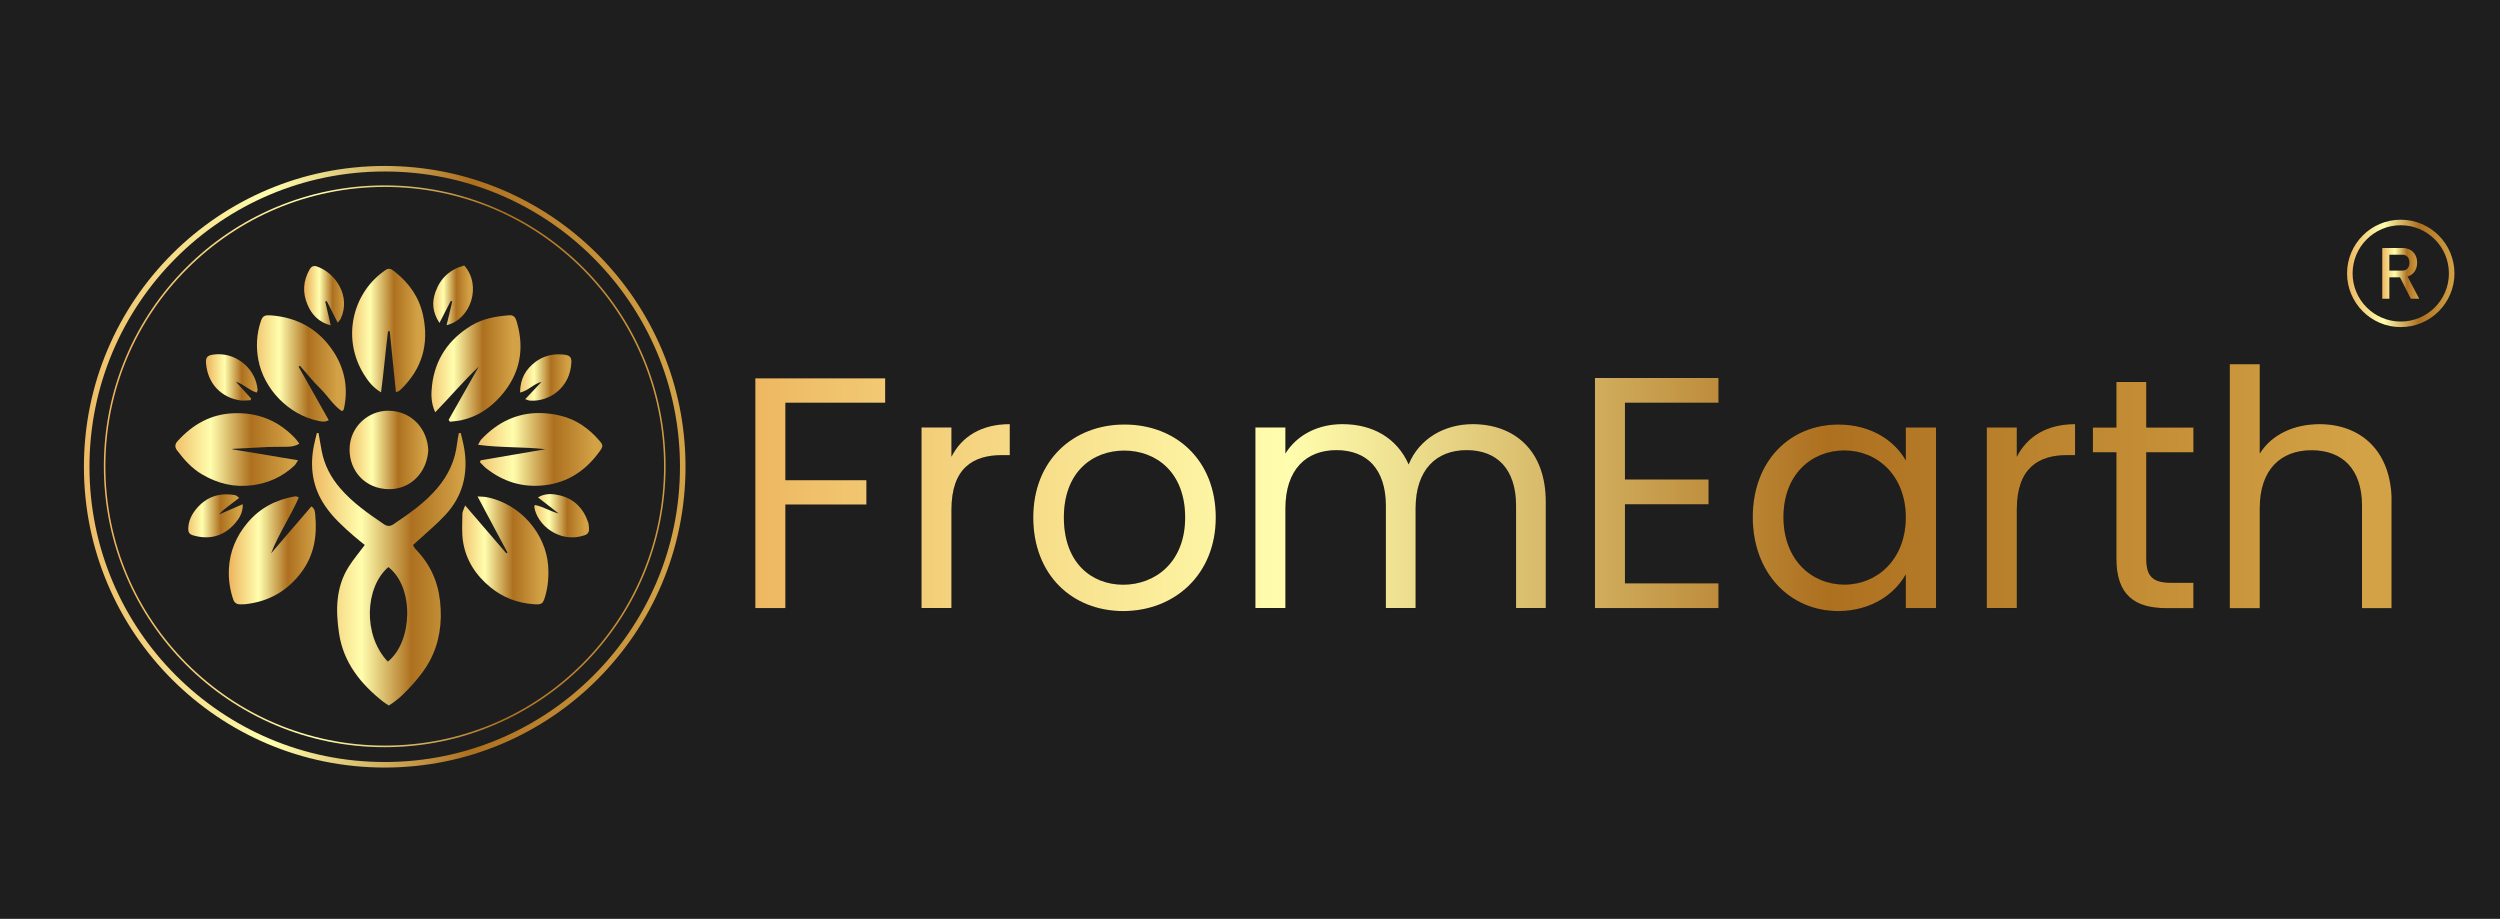 <?xml version="1.0" encoding="utf-8"?>
<!-- Generator: Adobe Illustrator 22.0.0, SVG Export Plug-In . SVG Version: 6.00 Build 0)  -->
<svg version="1.1" id="Layer_1" xmlns="http://www.w3.org/2000/svg" xmlns:xlink="http://www.w3.org/1999/xlink" x="0px" y="0px"
	 viewBox="0 0 4516.3 1659.9" style="enable-background:new 0 0 4516.3 1659.9;" xml:space="preserve">
<style type="text/css">
	.st0{fill:#1E1E1E;}
	.st1{clip-path:url(#SVGID_2_);}
	.st2{fill:url(#SVGID_3_);}
	.st3{clip-path:url(#SVGID_5_);}
	.st4{fill:url(#SVGID_6_);}
	.st5{clip-path:url(#SVGID_8_);}
	.st6{fill:url(#SVGID_9_);}
	.st7{clip-path:url(#SVGID_11_);}
	.st8{fill:url(#SVGID_12_);}
	.st9{clip-path:url(#SVGID_14_);}
	.st10{fill:url(#SVGID_15_);}
	.st11{clip-path:url(#SVGID_17_);}
	.st12{fill:url(#SVGID_18_);}
	.st13{clip-path:url(#SVGID_20_);}
	.st14{fill:url(#SVGID_21_);}
	.st15{clip-path:url(#SVGID_23_);}
	.st16{fill:url(#SVGID_24_);}
	.st17{clip-path:url(#SVGID_26_);}
	.st18{fill:url(#SVGID_27_);}
	.st19{clip-path:url(#SVGID_29_);}
	.st20{fill:url(#SVGID_30_);}
	.st21{clip-path:url(#SVGID_32_);}
	.st22{fill:url(#SVGID_33_);}
	.st23{clip-path:url(#SVGID_35_);}
	.st24{fill:url(#SVGID_36_);}
	.st25{clip-path:url(#SVGID_38_);}
	.st26{fill:url(#SVGID_39_);}
	.st27{clip-path:url(#SVGID_41_);}
	.st28{fill:url(#SVGID_42_);}
	.st29{clip-path:url(#SVGID_44_);}
	.st30{fill:url(#SVGID_45_);}
	.st31{clip-path:url(#SVGID_47_);}
	.st32{fill:url(#SVGID_48_);}
	.st33{clip-path:url(#SVGID_50_);}
	.st34{fill:url(#SVGID_51_);}
	.st35{clip-path:url(#SVGID_53_);}
	.st36{fill:url(#SVGID_54_);}
	.st37{clip-path:url(#SVGID_56_);}
	.st38{fill:url(#SVGID_57_);}
	.st39{clip-path:url(#SVGID_59_);}
	.st40{fill:url(#SVGID_60_);}
	.st41{clip-path:url(#SVGID_62_);}
	.st42{fill:url(#SVGID_63_);}
	.st43{clip-path:url(#SVGID_65_);}
	.st44{fill:url(#SVGID_66_);}
	.st45{clip-path:url(#SVGID_68_);}
	.st46{fill:url(#SVGID_69_);}
	.st47{clip-path:url(#SVGID_71_);}
	.st48{fill:url(#SVGID_72_);}
	.st49{clip-path:url(#SVGID_74_);}
	.st50{fill:url(#SVGID_75_);}
	.st51{clip-path:url(#SVGID_77_);}
	.st52{fill:url(#SVGID_78_);}
	.st53{fill:url(#SVGID_79_);}
	.st54{fill:url(#SVGID_80_);}
</style>
<rect x="-7.7" y="-7.6" class="st0" width="4535.8" height="1678.9"/>
<title>Logo2</title>
<g>
	<g>
		<defs>
			<rect id="SVGID_1_" x="-208.2" y="99" width="1786" height="1786"/>
		</defs>
		<clipPath id="SVGID_2_">
			<use xlink:href="#SVGID_1_"  style="overflow:visible;"/>
		</clipPath>
		<g class="st1">
			
				<linearGradient id="SVGID_3_" gradientUnits="userSpaceOnUse" x1="5820.098" y1="1893.382" x2="5820.818" y2="1893.382" gradientTransform="matrix(1522.11 0 0 -1522.11 -8858683 2882778.25)">
				<stop  offset="0" style="stop-color:#EDB55E"/>
				<stop  offset="0.34" style="stop-color:#FFFEAE"/>
				<stop  offset="0.67" style="stop-color:#AD701F"/>
				<stop  offset="1" style="stop-color:#D3A246"/>
			</linearGradient>
			<path class="st2" d="M1233.4,843.2h5c0,300-243.3,543.4-543.4,543.4s-543.4-243.3-543.4-543.4S394.9,299.9,695,299.8
				s543.4,243.3,543.4,543.4h-10c0-147.3-59.8-280.6-156.3-377.2S842.3,309.8,695,309.8S414.4,369.5,317.9,466
				S161.6,695.9,161.6,843.2s59.7,280.6,156.3,377.1s229.8,156.3,377.1,156.3s280.6-59.8,377.1-156.3s156.3-229.8,156.3-377.1
				L1233.4,843.2z"/>
		</g>
	</g>
</g>
<g>
	<g>
		<defs>
			<rect id="SVGID_4_" x="-208.2" y="99" width="1786" height="1786"/>
		</defs>
		<clipPath id="SVGID_5_">
			<use xlink:href="#SVGID_4_"  style="overflow:visible;"/>
		</clipPath>
		<g class="st3">
			
				<linearGradient id="SVGID_6_" gradientUnits="userSpaceOnUse" x1="5819.808" y1="1893.477" x2="5820.518" y2="1893.477" gradientTransform="matrix(1421.61 0 0 -1421.61 -8273304 2692628.75)">
				<stop  offset="0" style="stop-color:#EDB55E"/>
				<stop  offset="0.34" style="stop-color:#FFFEAE"/>
				<stop  offset="0.67" style="stop-color:#AD701F"/>
				<stop  offset="1" style="stop-color:#D3A246"/>
			</linearGradient>
			<path class="st4" d="M1201,842.3h1.4c0,280.3-227.1,507.5-507.4,507.5s-507.4-227.2-507.4-507.5S414.7,334.9,695,334.9
				s507.4,227.2,507.4,507.4h-2.8c0-139.3-56.5-265.4-147.8-356.7C960.5,394.3,834.3,337.7,695,337.7s-265.5,56.6-356.8,147.9
				S190.4,703,190.4,842.3c0,278.7,225.9,504.6,504.6,504.6s504.6-225.9,504.6-504.6L1201,842.3L1201,842.3z"/>
		</g>
	</g>
</g>
<g>
	<g>
		<defs>
			<path id="SVGID_7_" d="M691.3,491.6c-55.1,40.9-73.7,120.8-33.8,184.9c7.5,12,16.1,23.5,30.9,32.3c5-37.8,8-74.2,12.6-110.4h3.1
				c3.6,36.2,7.3,72.5,11.1,109.9c3.3-1,4.3-1,5-1.6c1.6-1.1,3-2.3,4.4-3.6c38.2-37.2,50.8-82,39.6-133.7c-7-32.2-24.8-57.7-50.3-78
				c-5-4-8.1-6-11.1-6S696.5,487.6,691.3,491.6"/>
		</defs>
		<clipPath id="SVGID_8_">
			<use xlink:href="#SVGID_7_"  style="overflow:visible;"/>
		</clipPath>
		<g class="st5">
			
				<linearGradient id="SVGID_9_" gradientUnits="userSpaceOnUse" x1="5789.692" y1="1902.693" x2="5790.402" y2="1902.693" gradientTransform="matrix(184.8 0 0 -184.8 -1069305.5 352215.031)">
				<stop  offset="0" style="stop-color:#EDB55E"/>
				<stop  offset="0.34" style="stop-color:#FFFEAE"/>
				<stop  offset="0.67" style="stop-color:#AD701F"/>
				<stop  offset="1" style="stop-color:#D3A246"/>
			</linearGradient>
			<rect x="617.6" y="485.7" class="st6" width="157.8" height="223.2"/>
		</g>
	</g>
</g>
<g>
	<g>
		<defs>
			<path id="SVGID_10_" d="M918.8,569.6c-23.5,1.9-46.6,6-67.1,18.4c-41,24.8-65.8,60.6-71.3,108.6c-1.7,15.5-2,31.1,5.8,48.2
				c27.3-28,51.3-56.6,78.8-82.6c-18.2,32.1-36.3,64.2-54.6,96.3l2.4,3.4c6.9-0.9,14-1.3,20.9-2.8c28-6.2,50.9-21.3,69.9-42.5
				c35.6-39.7,44.9-85.3,29.7-136.1c-2.4-7.8-5.7-11.1-12.5-11.1L918.8,569.6"/>
		</defs>
		<clipPath id="SVGID_11_">
			<use xlink:href="#SVGID_10_"  style="overflow:visible;"/>
		</clipPath>
		<g class="st7">
			
				<linearGradient id="SVGID_12_" gradientUnits="userSpaceOnUse" x1="5795.625" y1="1900.898" x2="5796.345" y2="1900.898" gradientTransform="matrix(225.26 0 0 -225.26 -1304750.25 428862.031)">
				<stop  offset="0" style="stop-color:#EDB55E"/>
				<stop  offset="0.34" style="stop-color:#FFFEAE"/>
				<stop  offset="0.67" style="stop-color:#AD701F"/>
				<stop  offset="1" style="stop-color:#D3A246"/>
			</linearGradient>
			<rect x="778.3" y="569.5" class="st8" width="170.2" height="192.4"/>
		</g>
	</g>
</g>
<g>
	<g>
		<defs>
			<path id="SVGID_13_" d="M471,580.9c-7.5,22.6-8.7,45.5-4.3,69.3c9.9,52.6,54.8,99.2,108.5,110.2c5.8,1.2,11.9,2.6,18.7-1.4
				l-54.4-96.5l2.3-1.8c12.2,13.8,23.8,28.5,37,41.4s23.1,30.2,38.8,40.6c1.5-0.9,2-1,2.2-1.4c0.6-0.7,1.1-1.5,1.4-2.4
				c8.4-37.5,1.7-72.6-19.2-104.3c-26.8-40.5-65.5-61.7-114-65h-3.2C477,569.5,473.8,572.2,471,580.9"/>
		</defs>
		<clipPath id="SVGID_14_">
			<use xlink:href="#SVGID_13_"  style="overflow:visible;"/>
		</clipPath>
		<g class="st9">
			
				<linearGradient id="SVGID_15_" gradientUnits="userSpaceOnUse" x1="5796.131" y1="1900.914" x2="5796.841" y2="1900.914" gradientTransform="matrix(224.81 0 0 -224.81 -1302570.875 428010.5)">
				<stop  offset="0" style="stop-color:#EDB55E"/>
				<stop  offset="0.34" style="stop-color:#FFFEAE"/>
				<stop  offset="0.67" style="stop-color:#AD701F"/>
				<stop  offset="1" style="stop-color:#D3A246"/>
			</linearGradient>
			<rect x="462.3" y="569.4" class="st10" width="167.4" height="193.5"/>
		</g>
	</g>
</g>
<g>
	<g>
		<defs>
			<path id="SVGID_16_" d="M423.2,746.5c-42,1.3-74.8,19.9-102.3,50.3c-4.8,5.3-5.7,10.6-1.1,16.7c12.7,16.9,26.6,32.5,45.1,43.4
				c28.5,16.8,58.7,24.1,91.8,19.6c29-4,54-15.6,75.2-35.4c2.2-2.1,3.5-5.1,6.6-9.6l-118.6-19.8v-0.8c21.3-1.2,42.6-2.4,63.8-3.4
				c11.5-0.5,23-0.1,34.5-0.4c7.4-0.2,14.9-0.8,22.6-5.6c-2.9-3.8-4.9-6.9-7.4-9.5c-28.7-30.4-63.4-45.6-104.9-45.6L423.2,746.5"/>
		</defs>
		<clipPath id="SVGID_17_">
			<use xlink:href="#SVGID_16_"  style="overflow:visible;"/>
		</clipPath>
		<g class="st11">
			
				<linearGradient id="SVGID_18_" gradientUnits="userSpaceOnUse" x1="5804.245" y1="1898.57" x2="5804.955" y2="1898.57" gradientTransform="matrix(313.48 0 0 -313.48 -1819201 595977.438)">
				<stop  offset="0" style="stop-color:#EDB55E"/>
				<stop  offset="0.34" style="stop-color:#FFFEAE"/>
				<stop  offset="0.67" style="stop-color:#AD701F"/>
				<stop  offset="1" style="stop-color:#D3A246"/>
			</linearGradient>
			<rect x="315.2" y="746.5" class="st12" width="225.5" height="134.6"/>
		</g>
	</g>
</g>
<g>
	<g>
		<defs>
			<path id="SVGID_19_" d="M916.8,998.3l-2.1,1.3l-74.4-86.5c-2.5,7.1-5,11.1-5,15c-0.1,16.7-1.4,33.7,1.1,50
				c5.3,34,23.3,61.5,49.8,83c22.4,18.4,48.7,28.3,77.6,30.4c15.2,1.2,17.2-0.6,21.3-14.9c5.1-18.1,6.5-36.3,5.1-55.2
				c-4.2-56-49.3-111.8-112.6-123.6c-3.9-0.7-8-0.5-15-1L916.8,998.3"/>
		</defs>
		<clipPath id="SVGID_20_">
			<use xlink:href="#SVGID_19_"  style="overflow:visible;"/>
		</clipPath>
		<g class="st13">
			
				<linearGradient id="SVGID_21_" gradientUnits="userSpaceOnUse" x1="5794.588" y1="1901.801" x2="5795.298" y2="1901.801" gradientTransform="matrix(218.09 0 0 -218.09 -1262915.875 415758.531)">
				<stop  offset="0" style="stop-color:#EDB55E"/>
				<stop  offset="0.34" style="stop-color:#FFFEAE"/>
				<stop  offset="0.67" style="stop-color:#AD701F"/>
				<stop  offset="1" style="stop-color:#D3A246"/>
			</linearGradient>
			<rect x="833.9" y="896.8" class="st14" width="157.7" height="195.9"/>
		</g>
	</g>
</g>
<g>
	<g>
		<defs>
			<path id="SVGID_22_" d="M532.8,896.7c-34.3,5.9-63.3,21-85.8,47.8c-20.2,24.1-32.1,51.8-33.5,83.6c-0.9,18.6,1.8,37.2,7.8,54.8
				c2.2,6.3,6.6,9.1,13.2,8.8h3.4c1.7,0,3.4,0,5.1-0.2c42.8-4.6,76.9-24.2,102.3-58.9c22.5-30.7,27.7-65.5,24.2-102.2
				c-0.5-5.2-0.5-11.4-7-15.6l-72.8,84.8c13.9-35.5,35.1-66.7,50.1-100.9c-1.3-0.8-2.7-1.4-4.2-1.9H534
				C533.6,896.7,533.2,896.7,532.8,896.7"/>
		</defs>
		<clipPath id="SVGID_23_">
			<use xlink:href="#SVGID_22_"  style="overflow:visible;"/>
		</clipPath>
		<g class="st15">
			
				<linearGradient id="SVGID_24_" gradientUnits="userSpaceOnUse" x1="5795.597" y1="1901.701" x2="5796.317" y2="1901.701" gradientTransform="matrix(219.93 0 0 -219.93 -1274217.875 419235.312)">
				<stop  offset="0" style="stop-color:#EDB55E"/>
				<stop  offset="0.34" style="stop-color:#FFFEAE"/>
				<stop  offset="0.67" style="stop-color:#AD701F"/>
				<stop  offset="1" style="stop-color:#D3A246"/>
			</linearGradient>
			<rect x="412.7" y="896.6" class="st16" width="160.3" height="195.4"/>
		</g>
	</g>
</g>
<g>
	<g>
		<defs>
			<path id="SVGID_25_" d="M869.4,793.9c-2.1,2.2-3.2,5.2-5.8,9.6c41.2,5.7,81.2,3.4,121.9,8l-117,20c-0.5,1-1,2.2-1.6,3.3
				c3.9,3.8,7.5,8.2,11.8,11.5c30.7,24,65,34.7,104.3,30.4c43.4-4.9,75.7-27.1,100.6-61.7c6.3-8.8,6-11.1-0.7-18.9
				c-18.8-21.9-41.9-38.4-70.1-45.1c-12.8-3.2-25.9-4.8-39-4.9C934.4,746.2,899.3,762,869.4,793.9"/>
		</defs>
		<clipPath id="SVGID_26_">
			<use xlink:href="#SVGID_25_"  style="overflow:visible;"/>
		</clipPath>
		<g class="st17">
			
				<linearGradient id="SVGID_27_" gradientUnits="userSpaceOnUse" x1="5803.608" y1="1898.558" x2="5804.318" y2="1898.558" gradientTransform="matrix(314.32 0 0 -314.32 -1823329.75 597568.312)">
				<stop  offset="0" style="stop-color:#EDB55E"/>
				<stop  offset="0.34" style="stop-color:#FFFEAE"/>
				<stop  offset="0.67" style="stop-color:#AD701F"/>
				<stop  offset="1" style="stop-color:#D3A246"/>
			</linearGradient>
			<rect x="863.6" y="746.2" class="st18" width="226.3" height="135"/>
		</g>
	</g>
</g>
<g>
	<g>
		<defs>
			<path id="SVGID_28_" d="M631.5,812.2c-0.1,38.3,27.7,71,71.1,71.5c38.5,0.4,68.7-29.5,71.1-70.3c-1.3-36.7-28.3-70.7-71.6-71.4
				H701C665.7,742,631.6,770.5,631.5,812.2"/>
		</defs>
		<clipPath id="SVGID_29_">
			<use xlink:href="#SVGID_28_"  style="overflow:visible;"/>
		</clipPath>
		<g class="st19">
			
				<linearGradient id="SVGID_30_" gradientUnits="userSpaceOnUse" x1="5792.171" y1="1902.328" x2="5792.891" y2="1902.328" gradientTransform="matrix(199.1 0 0 -199.1 -1152591.375 379566.688)">
				<stop  offset="0" style="stop-color:#EDB55E"/>
				<stop  offset="0.34" style="stop-color:#FFFEAE"/>
				<stop  offset="0.67" style="stop-color:#AD701F"/>
				<stop  offset="1" style="stop-color:#D3A246"/>
			</linearGradient>
			<rect x="631.4" y="742" class="st20" width="142.3" height="142.2"/>
		</g>
	</g>
</g>
<g>
	<g>
		<defs>
			<path id="SVGID_31_" d="M967.8,653.4c-18.2,13.4-28.3,31.3-28.3,55.8c15.4-3.7,24.6-15.9,38.8-19.4l-29.5,31.3
				c4.5,1.5,6.2,2.5,8,2.6c36,2.8,73.6-24,75.4-69.3c0.4-9.1-3-12.4-12.8-13.7c-3.5-0.4-6.9-0.6-10.4-0.6
				C994.2,640,979.7,644.6,967.8,653.4"/>
		</defs>
		<clipPath id="SVGID_32_">
			<use xlink:href="#SVGID_31_"  style="overflow:visible;"/>
		</clipPath>
		<g class="st21">
			
				<linearGradient id="SVGID_33_" gradientUnits="userSpaceOnUse" x1="5774.123" y1="1907.442" x2="5774.833" y2="1907.442" gradientTransform="matrix(129.72 0 0 -129.72 -748081.938 248116.688)">
				<stop  offset="0" style="stop-color:#EDB55E"/>
				<stop  offset="0.34" style="stop-color:#FFFEAE"/>
				<stop  offset="0.67" style="stop-color:#AD701F"/>
				<stop  offset="1" style="stop-color:#D3A246"/>
			</linearGradient>
			<rect x="939.5" y="640.1" class="st22" width="93" height="86.4"/>
		</g>
	</g>
</g>
<g>
	<g>
		<defs>
			<path id="SVGID_34_" d="M384.4,640.7c-10,1.6-13.1,5.2-12.2,15.6c3.1,38.1,28.8,62.1,61.5,67c6.1,0.9,12.6-0.1,19-0.3l1-3
				l-27.5-30.4c13.9,4.3,23.4,15.3,37.3,19.6c1.2-2.5,2-3.4,1.9-4.3c-2.7-36.6-34.7-65-70.5-65C391.3,639.9,387.8,640.2,384.4,640.7
				"/>
		</defs>
		<clipPath id="SVGID_35_">
			<use xlink:href="#SVGID_34_"  style="overflow:visible;"/>
		</clipPath>
		<g class="st23">
			
				<linearGradient id="SVGID_36_" gradientUnits="userSpaceOnUse" x1="5776.255" y1="1907.311" x2="5776.976" y2="1907.311" gradientTransform="matrix(130.78 0 0 -130.78 -755048.25 250120.125)">
				<stop  offset="0" style="stop-color:#EDB55E"/>
				<stop  offset="0.34" style="stop-color:#FFFEAE"/>
				<stop  offset="0.67" style="stop-color:#AD701F"/>
				<stop  offset="1" style="stop-color:#D3A246"/>
			</linearGradient>
			<rect x="371.3" y="639.9" class="st24" width="94.2" height="84.3"/>
		</g>
	</g>
</g>
<g>
	<g>
		<defs>
			<path id="SVGID_37_" d="M559.1,487.1c-11.6,20.5-12.7,42-3.6,63.3c7.6,18,20.3,31.7,42,37.5c-3.5-15.4-6.7-29.3-9.9-43.2l2.7-0.8
				c6.3,12.6,12.6,25.1,19.7,39c2.6-3.3,4.4-4.9,5.3-6.8c19.1-40.3-8.5-83.2-43.3-94.9c-1.3-0.5-2.6-0.7-4-0.7
				C564,480.6,561.4,483.1,559.1,487.1"/>
		</defs>
		<clipPath id="SVGID_38_">
			<use xlink:href="#SVGID_37_"  style="overflow:visible;"/>
		</clipPath>
		<g class="st25">
			
				<linearGradient id="SVGID_39_" gradientUnits="userSpaceOnUse" x1="5761.404" y1="1911.184" x2="5762.114" y2="1911.184" gradientTransform="matrix(100.95 0 0 -100.95 -581059.125 193468.266)">
				<stop  offset="0" style="stop-color:#EDB55E"/>
				<stop  offset="0.34" style="stop-color:#FFFEAE"/>
				<stop  offset="0.67" style="stop-color:#AD701F"/>
				<stop  offset="1" style="stop-color:#D3A246"/>
			</linearGradient>
			<rect x="546.4" y="480.6" class="st26" width="88" height="107.4"/>
		</g>
	</g>
</g>
<g>
	<g>
		<defs>
			<path id="SVGID_40_" d="M786.8,527c-6.8,18.7-5.8,36.9,7.1,56.4c7.5-14.7,14-27.2,20.4-39.7l2.7,0.9c-3.3,14-6.7,28-10.2,42.8
				c43.5-10.1,64.2-71.4,31.8-107.8C812.9,486.6,795.7,502.4,786.8,527"/>
		</defs>
		<clipPath id="SVGID_41_">
			<use xlink:href="#SVGID_40_"  style="overflow:visible;"/>
		</clipPath>
		<g class="st27">
			
				<linearGradient id="SVGID_42_" gradientUnits="userSpaceOnUse" x1="5760.083" y1="1911.426" x2="5760.792" y2="1911.426" gradientTransform="matrix(100.32 0 0 -100.32 -577076 192287.828)">
				<stop  offset="0" style="stop-color:#EDB55E"/>
				<stop  offset="0.34" style="stop-color:#FFFEAE"/>
				<stop  offset="0.67" style="stop-color:#AD701F"/>
				<stop  offset="1" style="stop-color:#D3A246"/>
			</linearGradient>
			<rect x="780.1" y="479.6" class="st28" width="90.8" height="107.9"/>
		</g>
	</g>
</g>
<g>
	<g>
		<defs>
			<path id="SVGID_43_" d="M357.7,915.7c-9.3,10.1-16.5,22.3-17.5,36.8c-0.6,9.9,1.6,12.9,11,15.3c29.7,7.8,54.8-0.3,74.4-23.6
				c7.4-8.8,13.5-18.9,12.9-33.4l-42.6,18.5c5-6.2,11-10.7,17-15.2l19.1-14.6c-2.6-2.3-3.3-3-4-3.5c-1.2-0.8-2.6-1.4-4-1.7
				c-5-0.9-10.1-1.3-15.2-1.3C389.2,893,371.9,900.3,357.7,915.7"/>
		</defs>
		<clipPath id="SVGID_44_">
			<use xlink:href="#SVGID_43_"  style="overflow:visible;"/>
		</clipPath>
		<g class="st29">
			
				<linearGradient id="SVGID_45_" gradientUnits="userSpaceOnUse" x1="5778.787" y1="1907.302" x2="5779.507" y2="1907.302" gradientTransform="matrix(137.8 0 0 -137.8 -795986.875 263760.469)">
				<stop  offset="0" style="stop-color:#EDB55E"/>
				<stop  offset="0.34" style="stop-color:#FFFEAE"/>
				<stop  offset="0.67" style="stop-color:#AD701F"/>
				<stop  offset="1" style="stop-color:#D3A246"/>
			</linearGradient>
			<rect x="339.6" y="893" class="st30" width="99.5" height="82.6"/>
		</g>
	</g>
</g>
<g>
	<g>
		<defs>
			<path id="SVGID_46_" d="M971.8,898.5l37.5,29.2c-15.3-3.9-28-12.5-43-15.5c-0.5,1.8-1.3,2.7-1.1,3.5
				c4.7,32.4,45.6,66.7,90.8,51.3c5.7-1.9,8.6-5.8,8.1-11.9c-0.3-3.8-0.3-7.8-1.5-11.3c-8.8-25.9-26-43.4-53.1-49.3
				c-5-1.2-10.1-1.9-15.2-2C986.4,892.5,978.6,894.5,971.8,898.5"/>
		</defs>
		<clipPath id="SVGID_47_">
			<use xlink:href="#SVGID_46_"  style="overflow:visible;"/>
		</clipPath>
		<g class="st31">
			
				<linearGradient id="SVGID_48_" gradientUnits="userSpaceOnUse" x1="5777.25" y1="1907.19" x2="5777.97" y2="1907.19" gradientTransform="matrix(138.6 0 0 -138.6 -799771.188 265273.938)">
				<stop  offset="0" style="stop-color:#EDB55E"/>
				<stop  offset="0.34" style="stop-color:#FFFEAE"/>
				<stop  offset="0.67" style="stop-color:#AD701F"/>
				<stop  offset="1" style="stop-color:#D3A246"/>
			</linearGradient>
			<rect x="965.1" y="892.5" class="st32" width="99.5" height="89.9"/>
		</g>
	</g>
</g>
<g>
	<g>
		<defs>
			<path id="SVGID_49_" d="M701.6,1024.4c47.8,37.2,43.3,136.1-1,170.8C655,1147.3,659.3,1060.7,701.6,1024.4 M567,805.2
				c-7.6,38.7-2.5,75.1,20,108.3c14.3,21.3,33.1,38.2,52.2,54.8c6.7,5.9,13.8,11.3,19.8,16.2c-10.2,13.7-20.4,25.7-28.8,38.9
				c-23.9,37.5-23.9,79.4-17.7,120.8c7.8,52.5,39,91.4,79.6,123.4c3.3,2.6,7,4.7,10.3,6.9c18-10.9,31.5-25.2,44.5-39.8
				c11-12.5,21.5-25.9,29.3-40.5c17.8-33.2,22.8-69.2,18.9-106.8s-18.4-68.8-44.5-95.5c-1.8-1.9-2.8-4.6-4.5-7.3
				c2.7-2.3,4.8-4.2,6.8-6.1c17.2-15.9,35.4-30.8,51.3-47.9c31.5-33.6,41.8-74.3,34.6-119.4c-1.6-9.7-4.2-19.3-6.4-29l-3.5,0.2
				c-1.2,6.5-2.5,13-3.3,19.6c-3.6,30.4-16,56.7-35.7,79.9c-22.5,26.6-50.9,46.1-79.4,65.4c-6,4-11.4,3.5-17.1-0.4
				c-28.1-19.1-55.9-38.3-78.4-64.4c-17.4-20-29.1-42.4-34-68.5c-1.9-10.5-3.7-21.1-5.6-31.7h-3C570.6,789.8,568.5,797.5,567,805.2"
				/>
		</defs>
		<clipPath id="SVGID_50_">
			<use xlink:href="#SVGID_49_"  style="overflow:visible;"/>
		</clipPath>
		<g class="st33">
			
				<linearGradient id="SVGID_51_" gradientUnits="userSpaceOnUse" x1="5807.828" y1="1897.544" x2="5808.538" y2="1897.544" gradientTransform="matrix(388.19 0 0 -388.19 -2253981 737635.938)">
				<stop  offset="0" style="stop-color:#EDB55E"/>
				<stop  offset="0.34" style="stop-color:#FFFEAE"/>
				<stop  offset="0.67" style="stop-color:#AD701F"/>
				<stop  offset="1" style="stop-color:#D3A246"/>
			</linearGradient>
			<rect x="559.4" y="782.1" class="st34" width="286.6" height="492.4"/>
		</g>
	</g>
</g>
<path d="M1599.2,683.5v44h-180.4v140h146.4v44h-146.4v187h-54.2V683.4L1599.2,683.5L1599.2,683.5z"/>
<path d="M1759.7,781.7c17.7-10.4,39.2-15.5,64.7-15.5v56h-14.5c-60.7,0-91,32.9-91.1,98.8v177.5h-54.1V772.2h54.1v53
	C1727.9,807,1742.1,791.9,1759.7,781.7z"/>
<path d="M1946,1083c-24.8-13.9-44.3-33.6-58.4-59.2c-14.1-25.6-21.2-55.3-21.2-89c0-33.3,7.2-62.8,21.7-88.5
	c14.4-25.6,34.3-45.3,59.2-58.9s53-20.5,84.1-20.5c31.1,0,58.9,6.9,84,20.5s44.8,33.3,59.3,58.6s21.6,55,21.6,88.8
	s-7.4,63.4-22.3,89c-14.9,25.6-35,45.3-60.4,59.2s-53.7,20.9-84.5,20.9C1998.3,1103.9,1970.8,1097,1946,1083z M2083.9,1042.5
	c17.1-9.2,30.8-22.8,41.3-41s15.8-40.6,15.8-66.7s-5.1-48.4-15.4-66.6s-23.8-31.9-40.6-40.9c-16.6-8.9-35.2-13.6-54.1-13.5
	c-19.9,0-38.1,4.5-54.5,13.5c-16.4,8.9-29.7,22.5-39.6,40.9s-14.9,40.5-14.9,66.6s4.9,49.1,14.6,67.3s22.6,31.9,39.1,40.9
	c16.4,9,34.9,13.6,53.6,13.4C2048.3,1056.4,2067.1,1051.6,2083.9,1042.5L2083.9,1042.5z"/>
<path d="M2728.1,782c19.9,10.5,35.5,26.3,47.1,47.3s17.3,46.6,17.3,76.8v192.4h-53.7V913.8c0-32.5-8-57.4-24.1-74.7
	c-16.1-17.2-37.8-25.9-65.2-25.9s-50.5,9-67.3,27.1s-24.9,44.1-24.9,78.3v179.9h-53.7V913.8c0-32.5-8-57.4-24.1-74.7
	c-16.1-17.2-37.8-25.9-65.2-25.9s-50.6,9-67.3,27.1s-24.9,44.1-24.9,78.3v179.9h-54.2V772.2h54.2v47.1
	c10.4-16.9,25.3-30.5,43.1-39.3c18.1-9.2,38.1-13.6,59.9-13.6c27.4,0,51.6,6.2,72.8,18.4s36.7,30.4,47.1,54.2
	c9.2-23,24.1-40.9,45.3-53.7s44.4-19.1,70.2-19.1S2708.3,771.5,2728.1,782z"/>
<path d="M2935.5,727.5v138.7h151.1v44.7h-151.1v142.9h169v44.7h-223.2V682.9h223.2v44.6H2935.5z"/>
<path d="M3186.8,846.3c13.4-25.2,32-44.8,55.6-58.6s49.9-20.8,78.9-20.8s53.4,6.2,74.4,18.4s36.8,27.7,47.1,46.4v-59.5h54.8v326.3
	h-54.8v-60.8c-10.7,19.1-26.7,34.8-47.9,47.3s-46,18.7-74.2,18.7s-55.2-7.2-78.6-21.5c-23.4-14.3-41.9-34.3-55.3-60.1
	c-13.4-25.8-20.2-55.1-20.2-88.1S3173.1,871.6,3186.8,846.3z M3427.9,870.5c-9.9-18.2-23.3-32.2-40.2-42s-36.2-14.8-55.7-14.7
	c-20.2,0-38.7,4.8-55.3,14.3s-30,23.5-39.9,41.7s-14.9,39.7-14.9,64.4s4.9,46.7,14.9,65.1s23.3,32.5,39.9,42.4
	c16.8,9.7,35.9,14.8,55.3,14.6c19.5,0.2,38.8-4.9,55.7-14.6s30.2-23.8,40.2-42.4s14.9-40,14.9-64.6S3437.7,888.7,3427.9,870.5
	L3427.9,870.5z"/>
<path d="M3684.3,781.7c17.7-10.4,39.2-15.5,64.6-15.5v56h-14.2c-60.8,0-91.2,32.9-91.1,98.8v177.5h-54.2V772.2h54.2v53
	C3652.5,806.9,3666.6,791.8,3684.3,781.7z"/>
<path d="M3877.5,816.8v192.4c0,15.9,3.4,27.1,10.1,33.6s18.4,9.9,35.2,9.9h39.9v45.8h-48.8c-30.2,0-52.9-6.9-68-20.9
	s-22.6-36.7-22.6-68.4V816.8h-42.4v-44.6h42.4v-82.3h54.2v82.3h85.2v44.6H3877.5z"/>
<path d="M4256.8,782c19.9,10.5,35.4,26.3,46.8,47.3s16.9,46.6,16.9,76.8v192.4h-53.7V913.8c0-32.5-8.2-57.4-24.5-74.7
	c-16.2-17.2-38.5-25.9-66.6-25.9s-51.4,8.9-68.1,26.7c-16.7,17.8-25.3,43.9-25.3,78v180.4h-54.2V657.6h54.2v160.8
	c10.7-16.7,25.5-29.5,44.3-38.7c18.8-9.2,40.1-13.6,63.4-13.6S4236.9,771.5,4256.8,782z"/>
<g>
	<g>
		<defs>
			<polygon id="SVGID_52_" points="1364.5,683.5 1364.5,1098.5 1418.8,1098.5 1418.8,911.5 1565.2,911.5 1565.2,867.5 1418.8,867.5 
				1418.8,727.5 1599.2,727.5 1599.2,683.5 			"/>
		</defs>
		<clipPath id="SVGID_53_">
			<use xlink:href="#SVGID_52_"  style="overflow:visible;"/>
		</clipPath>
		<g class="st35">
			
				<linearGradient id="SVGID_54_" gradientUnits="userSpaceOnUse" x1="5821.473" y1="1893.735" x2="5823.113" y2="1893.735" gradientTransform="matrix(1800.86 0 0 -1800.86 -10482294 3411241.75)">
				<stop  offset="0" style="stop-color:#EDB55E"/>
				<stop  offset="0.34" style="stop-color:#FFFEAE"/>
				<stop  offset="0.67" style="stop-color:#AD701F"/>
				<stop  offset="1" style="stop-color:#D3A246"/>
			</linearGradient>
			<rect x="1364.5" y="683.5" class="st36" width="234.6" height="415.1"/>
		</g>
	</g>
</g>
<g>
	<g>
		<defs>
			<path id="SVGID_55_" d="M1718.8,825.2v-53h-54.1v326.3h54.1V921c0-75.6,39.3-98.8,91.1-98.8h14.3v-56
				C1772.5,766.2,1737.2,788.9,1718.8,825.2"/>
		</defs>
		<clipPath id="SVGID_56_">
			<use xlink:href="#SVGID_55_"  style="overflow:visible;"/>
		</clipPath>
		<g class="st37">
			
				<linearGradient id="SVGID_57_" gradientUnits="userSpaceOnUse" x1="5821.473" y1="1893.712" x2="5823.113" y2="1893.712" gradientTransform="matrix(1800.86 0 0 -1800.86 -10482294 3411241.75)">
				<stop  offset="0" style="stop-color:#EDB55E"/>
				<stop  offset="0.34" style="stop-color:#FFFEAE"/>
				<stop  offset="0.67" style="stop-color:#AD701F"/>
				<stop  offset="1" style="stop-color:#D3A246"/>
			</linearGradient>
			<rect x="1664.7" y="766.2" class="st38" width="159.5" height="332.2"/>
		</g>
	</g>
</g>
<g>
	<g>
		<defs>
			<path id="SVGID_58_" d="M1921.9,934.8c0-82.2,51.8-120.8,109-120.8c57.2,0,110.1,38.7,110.1,120.8s-55.3,121.5-111.9,121.5
				S1921.9,1017.5,1921.9,934.8 M1866.6,934.8c0,103.6,70.2,169.1,162.5,169.1c92.3,0,167.2-65.5,167.2-169.1s-72-167.9-164.9-167.9
				S1866.6,831.7,1866.6,934.8"/>
		</defs>
		<clipPath id="SVGID_59_">
			<use xlink:href="#SVGID_58_"  style="overflow:visible;"/>
		</clipPath>
		<g class="st39">
			
				<linearGradient id="SVGID_60_" gradientUnits="userSpaceOnUse" x1="5821.473" y1="1893.71" x2="5823.113" y2="1893.71" gradientTransform="matrix(1800.86 0 0 -1800.86 -10482294 3411241.75)">
				<stop  offset="0" style="stop-color:#EDB55E"/>
				<stop  offset="0.34" style="stop-color:#FFFEAE"/>
				<stop  offset="0.67" style="stop-color:#AD701F"/>
				<stop  offset="1" style="stop-color:#D3A246"/>
			</linearGradient>
			<rect x="1866.6" y="766.9" class="st40" width="329.9" height="337"/>
		</g>
	</g>
</g>
<g>
	<g>
		<defs>
			<path id="SVGID_61_" d="M2544.8,839c-21.5-48.8-66.2-72.8-119.7-72.8c-42.8,0-81.5,18.4-103,53.1v-47.1h-54.2v326.3h54.2V918.6
				c0-70.3,37.5-105.4,92.2-105.4s89.3,34,89.3,100.6v184.7h53.7V918.6c0-70.3,37.6-105.4,92.2-105.4s89.3,34,89.3,100.6v184.7h53.7
				V906.3c0-93.6-57.8-140.1-132.1-140.1C2610.3,766.2,2563.8,791.9,2544.8,839"/>
		</defs>
		<clipPath id="SVGID_62_">
			<use xlink:href="#SVGID_61_"  style="overflow:visible;"/>
		</clipPath>
		<g class="st41">
			
				<linearGradient id="SVGID_63_" gradientUnits="userSpaceOnUse" x1="5821.473" y1="1893.712" x2="5823.113" y2="1893.712" gradientTransform="matrix(1800.86 0 0 -1800.86 -10482294 3411241.75)">
				<stop  offset="0" style="stop-color:#EDB55E"/>
				<stop  offset="0.34" style="stop-color:#FFFEAE"/>
				<stop  offset="0.67" style="stop-color:#AD701F"/>
				<stop  offset="1" style="stop-color:#D3A246"/>
			</linearGradient>
			<rect x="2267.9" y="766.2" class="st42" width="524.6" height="332.2"/>
		</g>
	</g>
</g>
<g>
	<g>
		<defs>
			<polygon id="SVGID_64_" points="2881.3,682.9 2881.3,1098.5 3104.5,1098.5 3104.5,1053.8 2935.5,1053.8 2935.5,911 3086.6,911 
				3086.6,866.2 2935.5,866.2 2935.5,727.5 3104.5,727.5 3104.5,682.9 			"/>
		</defs>
		<clipPath id="SVGID_65_">
			<use xlink:href="#SVGID_64_"  style="overflow:visible;"/>
		</clipPath>
		<g class="st43">
			
				<linearGradient id="SVGID_66_" gradientUnits="userSpaceOnUse" x1="5821.473" y1="1893.735" x2="5823.113" y2="1893.735" gradientTransform="matrix(1800.86 0 0 -1800.86 -10482294 3411241.75)">
				<stop  offset="0" style="stop-color:#EDB55E"/>
				<stop  offset="0.34" style="stop-color:#FFFEAE"/>
				<stop  offset="0.67" style="stop-color:#AD701F"/>
				<stop  offset="1" style="stop-color:#D3A246"/>
			</linearGradient>
			<rect x="2881.3" y="682.9" class="st44" width="223.2" height="415.6"/>
		</g>
	</g>
</g>
<g>
	<g>
		<defs>
			<path id="SVGID_67_" d="M3221.9,934.2c0-76.9,50.5-120.4,110.1-120.4s110.8,45.4,110.8,120.9s-51.2,121.4-110.8,121.4
				S3221.9,1011,3221.9,934.2 M3166.4,934.2c0,101.2,67.3,169.7,154.3,169.7c60.1,0,102.4-31,122.1-66.2v60.8h54.8V772.2h-54.8v59.5
				c-19-33.9-60.7-64.8-121.5-64.8C3233.7,766.9,3166.4,832.4,3166.4,934.2"/>
		</defs>
		<clipPath id="SVGID_68_">
			<use xlink:href="#SVGID_67_"  style="overflow:visible;"/>
		</clipPath>
		<g class="st45">
			
				<linearGradient id="SVGID_69_" gradientUnits="userSpaceOnUse" x1="5821.473" y1="1893.71" x2="5823.113" y2="1893.71" gradientTransform="matrix(1800.86 0 0 -1800.86 -10482294 3411241.75)">
				<stop  offset="0" style="stop-color:#EDB55E"/>
				<stop  offset="0.34" style="stop-color:#FFFEAE"/>
				<stop  offset="0.67" style="stop-color:#AD701F"/>
				<stop  offset="1" style="stop-color:#D3A246"/>
			</linearGradient>
			<rect x="3166.4" y="766.9" class="st46" width="331.1" height="337"/>
		</g>
	</g>
</g>
<g>
	<g>
		<defs>
			<path id="SVGID_70_" d="M3643.4,825.2v-53h-54.2v326.3h54.2V921c0-75.6,39.2-98.8,91.1-98.8h14.3v-56
				C3697.1,766.2,3661.9,788.9,3643.4,825.2"/>
		</defs>
		<clipPath id="SVGID_71_">
			<use xlink:href="#SVGID_70_"  style="overflow:visible;"/>
		</clipPath>
		<g class="st47">
			
				<linearGradient id="SVGID_72_" gradientUnits="userSpaceOnUse" x1="5821.473" y1="1893.712" x2="5823.113" y2="1893.712" gradientTransform="matrix(1800.86 0 0 -1800.86 -10482294 3411241.75)">
				<stop  offset="0" style="stop-color:#EDB55E"/>
				<stop  offset="0.34" style="stop-color:#FFFEAE"/>
				<stop  offset="0.67" style="stop-color:#AD701F"/>
				<stop  offset="1" style="stop-color:#D3A246"/>
			</linearGradient>
			<rect x="3589.2" y="766.2" class="st48" width="159.5" height="332.2"/>
		</g>
	</g>
</g>
<g>
	<g>
		<defs>
			<path id="SVGID_73_" d="M3823.3,690.1v82.2h-42.4V817h42.4v192.3c0,65.5,32.8,89.3,90.4,89.3h48.8v-45.8h-39.9
				c-33.3,0-45.3-11.3-45.3-43.5V817h85.2v-44.7h-85.2v-82.2H3823.3z"/>
		</defs>
		<clipPath id="SVGID_74_">
			<use xlink:href="#SVGID_73_"  style="overflow:visible;"/>
		</clipPath>
		<g class="st49">
			
				<linearGradient id="SVGID_75_" gradientUnits="userSpaceOnUse" x1="5821.473" y1="1893.733" x2="5823.113" y2="1893.733" gradientTransform="matrix(1800.86 0 0 -1800.86 -10482294 3411241.75)">
				<stop  offset="0" style="stop-color:#EDB55E"/>
				<stop  offset="0.34" style="stop-color:#FFFEAE"/>
				<stop  offset="0.67" style="stop-color:#AD701F"/>
				<stop  offset="1" style="stop-color:#D3A246"/>
			</linearGradient>
			<rect x="3780.9" y="690.1" class="st50" width="181.7" height="408.6"/>
		</g>
	</g>
</g>
<g>
	<g>
		<defs>
			<path id="SVGID_76_" d="M4028.1,657.9v440.7h54.2V918.2c0-70.2,38.1-104.8,93.6-104.8S4267,847.3,4267,914v184.6h53.6V906.3
				c0-93.6-57.7-140.1-130.4-140.1c-45.8,0-86.4,18.4-107.9,53.1V657.9H4028.1z"/>
		</defs>
		<clipPath id="SVGID_77_">
			<use xlink:href="#SVGID_76_"  style="overflow:visible;"/>
		</clipPath>
		<g class="st51">
			
				<linearGradient id="SVGID_78_" gradientUnits="userSpaceOnUse" x1="5821.473" y1="1893.742" x2="5823.113" y2="1893.742" gradientTransform="matrix(1800.86 0 0 -1800.86 -10482294 3411241.75)">
				<stop  offset="0" style="stop-color:#EDB55E"/>
				<stop  offset="0.34" style="stop-color:#FFFEAE"/>
				<stop  offset="0.67" style="stop-color:#AD701F"/>
				<stop  offset="1" style="stop-color:#D3A246"/>
			</linearGradient>
			<rect x="4028.1" y="657.9" class="st52" width="292.3" height="440.7"/>
		</g>
	</g>
</g>
<g>
	<g>
		<linearGradient id="SVGID_79_" gradientUnits="userSpaceOnUse" x1="4303.632" y1="493.894" x2="4370.4" y2="493.894">
			<stop  offset="0" style="stop-color:#EDB55E"/>
			<stop  offset="0.34" style="stop-color:#FFFEAE"/>
			<stop  offset="0.67" style="stop-color:#AD701F"/>
			<stop  offset="1" style="stop-color:#D3A246"/>
		</linearGradient>
		<path class="st53" d="M4303.6,448.1h12.8v91.6h-12.8V448.1z M4309.2,488.8h31.2c2.4,0,4.6-0.6,6.5-1.8c1.9-1.2,3.3-2.8,4.4-5
			c1-2.2,1.5-4.7,1.5-7.5c0-2.8-0.5-5.3-1.5-7.5c-1-2.2-2.5-3.8-4.3-5c-1.9-1.2-4-1.8-6.5-1.8h-31.2v-12.2h30.7
			c5.3,0,9.9,1.1,14,3.3c4,2.2,7.1,5.3,9.3,9.3c2.2,4,3.3,8.6,3.3,13.9c0,5.2-1.1,9.9-3.3,13.9c-2.2,4-5.3,7.1-9.4,9.3
			c-4,2.2-8.6,3.3-13.9,3.3h-30.7V488.8z M4334.2,498.1l12.8-2.9l23.4,44.5h-15.2L4334.2,498.1z"/>
	</g>
	<linearGradient id="SVGID_80_" gradientUnits="userSpaceOnUse" x1="4240.017" y1="493.894" x2="4434.017" y2="493.894">
		<stop  offset="0" style="stop-color:#EDB55E"/>
		<stop  offset="0.34" style="stop-color:#FFFEAE"/>
		<stop  offset="0.67" style="stop-color:#AD701F"/>
		<stop  offset="1" style="stop-color:#D3A246"/>
	</linearGradient>
	<path class="st54" d="M4337,590.9c-53.5,0-97-43.5-97-97s43.5-97,97-97s97,43.5,97,97S4390.5,590.9,4337,590.9z M4337,406.9
		c-48,0-87,39-87,87s39,87,87,87s87-39,87-87S4385,406.9,4337,406.9z"/>
</g>
</svg>
